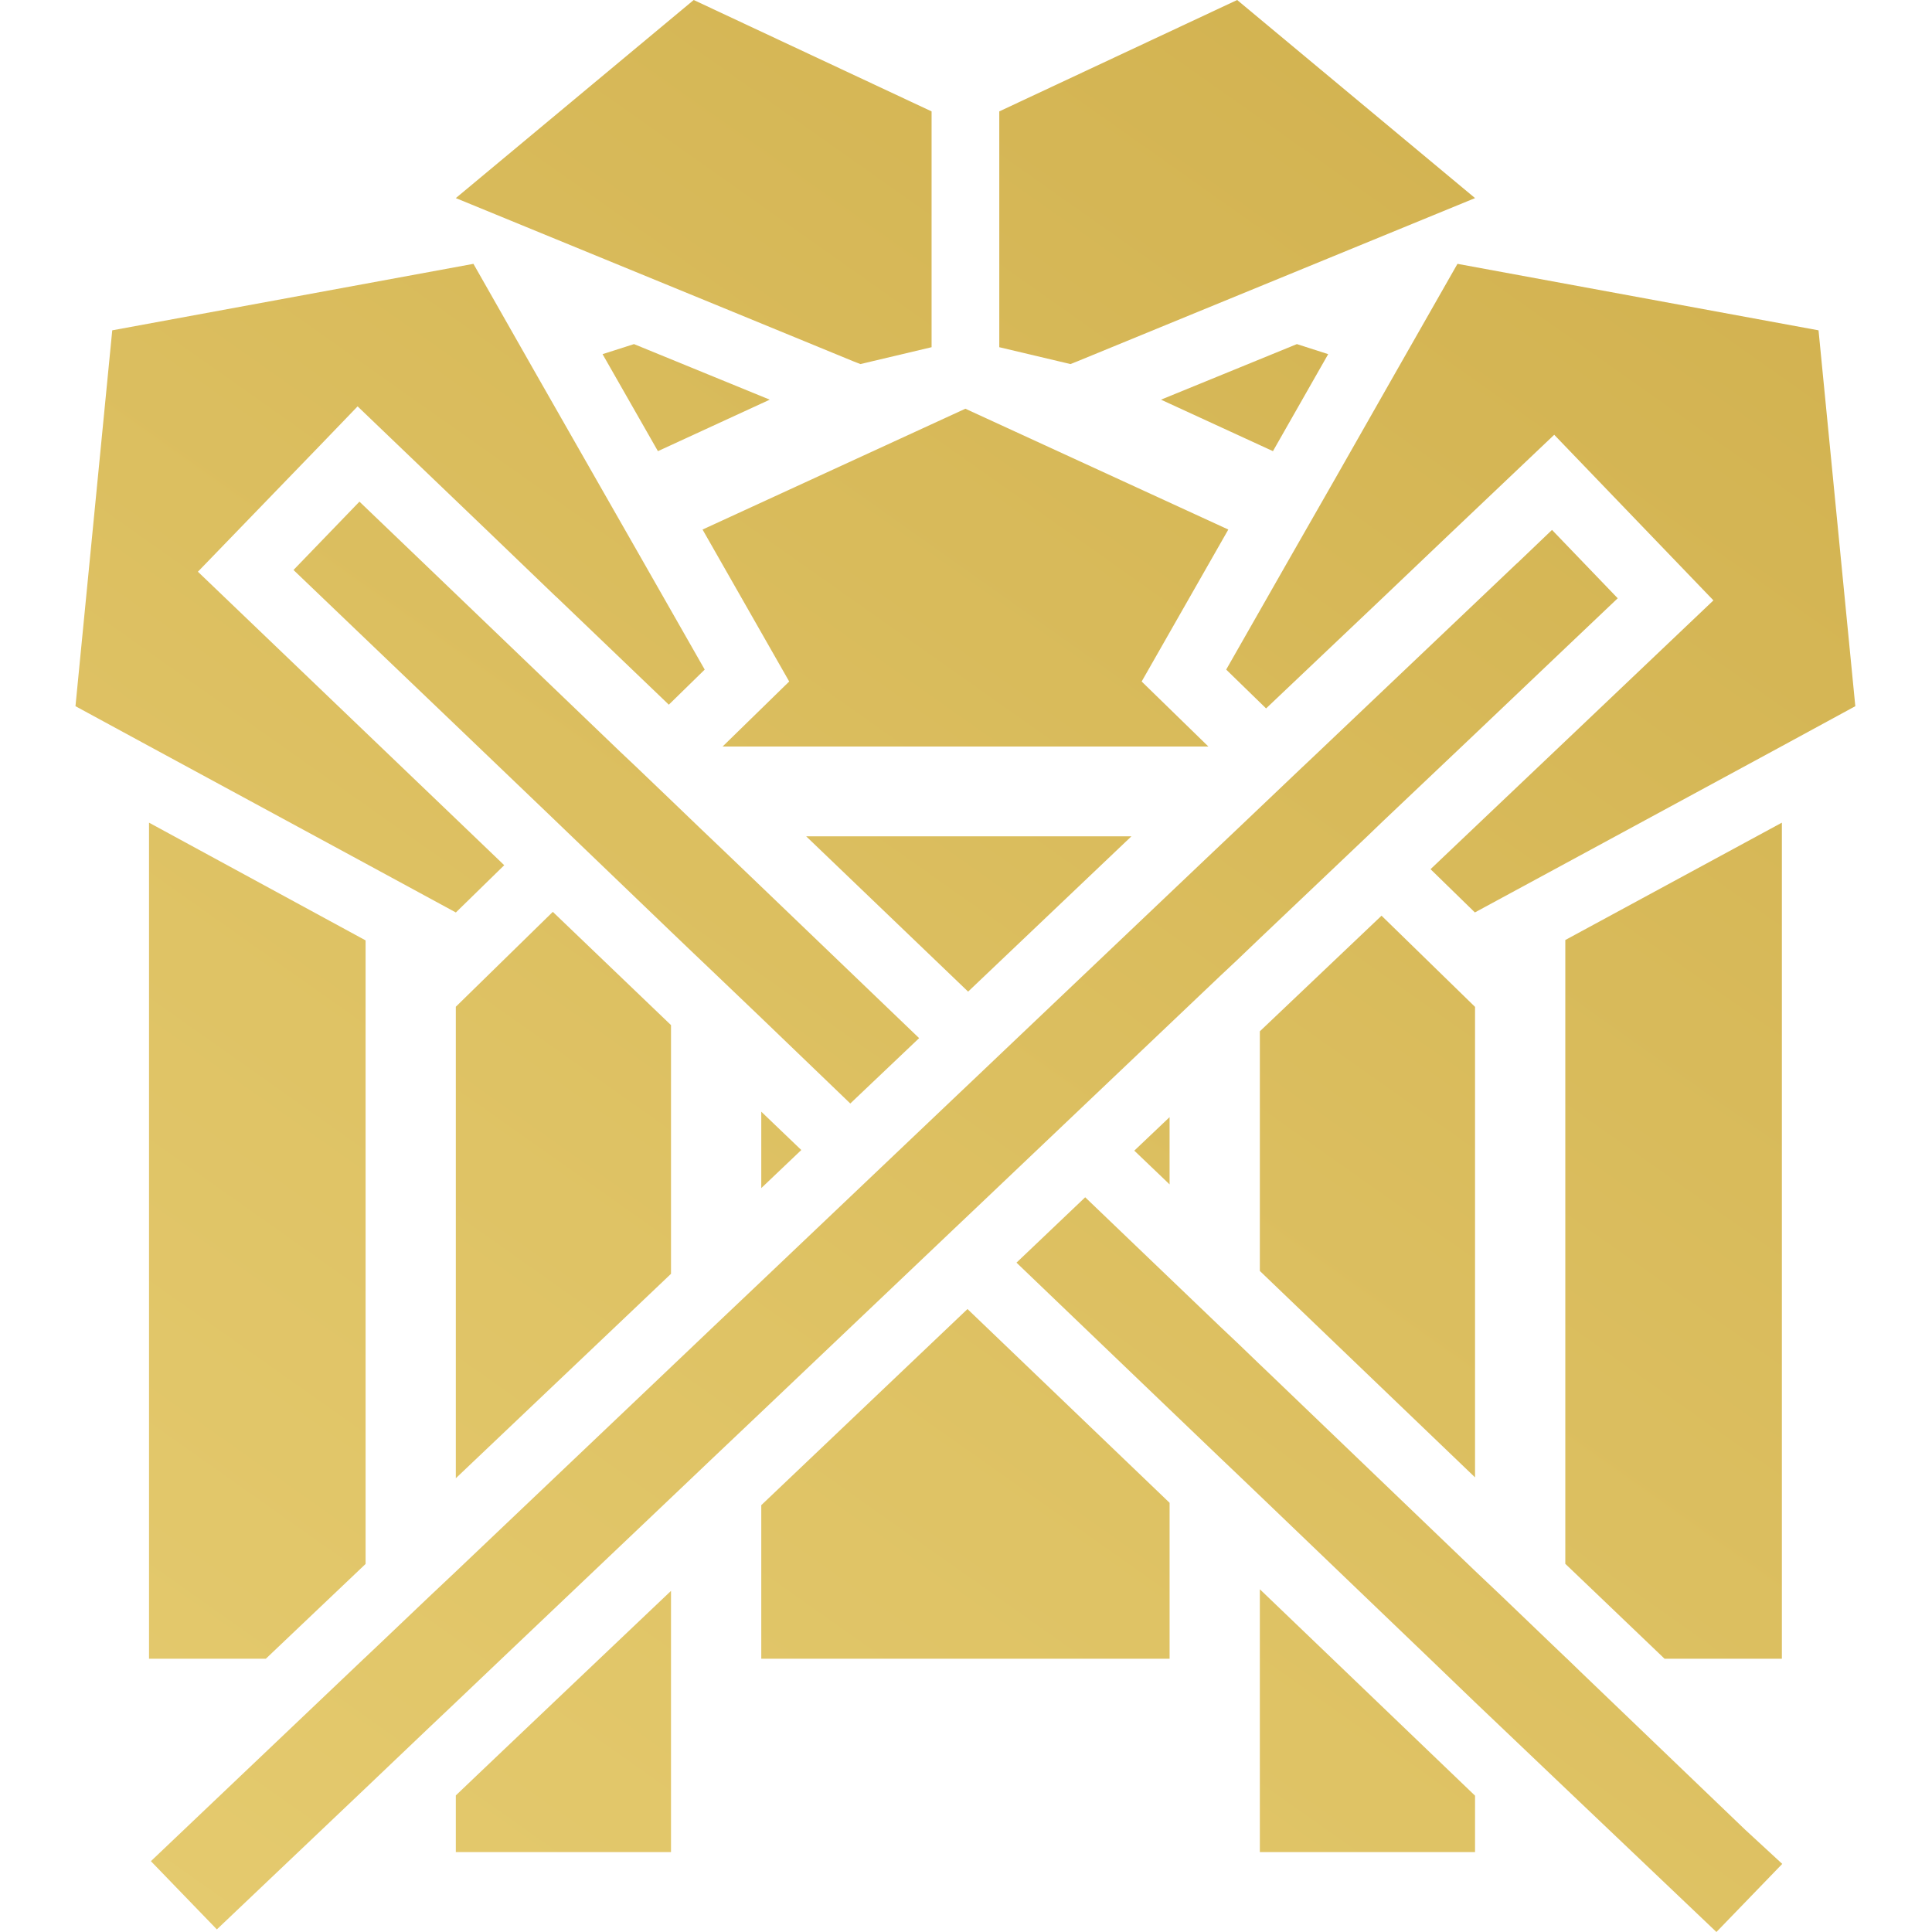 <svg xmlns="http://www.w3.org/2000/svg" width="512" height="512" viewBox="0 0 512 512" fill="none"><path d="M159.685 93.853L174.355 119.56L203.993 105.917L168.012 91.19L159.685 93.853Z" fill="url(#paint0_linear_114_73)"></path><path d="M343.689 91.19L307.674 105.917L337.345 119.56L351.982 93.853L343.689 91.19Z" fill="url(#paint1_linear_114_73)"></path><path d="M96.884 414.465V249.212L39.493 218.015V439.58H70.452L96.884 414.465Z" fill="url(#paint2_linear_114_73)"></path><path d="M414.823 414.432L423.942 423.144L441.123 439.58H472.214V218.015L414.823 249.113V414.432Z" fill="url(#paint3_linear_114_73)"></path><path d="M209.146 180.605L191.502 197.831H320.228L302.551 180.605L325.515 140.335L255.832 108.317L186.183 140.335L209.146 180.605Z" fill="url(#paint4_linear_114_73)"></path><path d="M120.797 266.799V391.75L163.782 350.921L177.824 337.575V271.664L146.502 241.651L120.797 266.799Z" fill="url(#paint5_linear_114_73)"></path><path d="M133.154 464.038L126.347 470.514L120.797 475.807V490.83H177.824V439.58V421.599L158.892 439.58L133.154 464.038Z" fill="url(#paint6_linear_114_73)"></path><path d="M333.873 421.171V439.58V490.83H390.901V475.872L353.07 439.58L333.873 421.171Z" fill="url(#paint7_linear_114_73)"></path><path d="M333.873 273.307V336.818L348.609 350.954L390.901 391.519V266.831L366.121 242.67L333.873 273.307Z" fill="url(#paint8_linear_114_73)"></path><path d="M299.842 221.631H213.64L256.559 262.788L299.842 221.631Z" fill="url(#paint9_linear_114_73)"></path><path d="M201.746 314.859L212.352 304.767L201.746 294.609V314.859Z" fill="url(#paint10_linear_114_73)"></path><path d="M309.952 296.056L300.601 304.932L309.952 313.873V296.056Z" fill="url(#paint11_linear_114_73)"></path><path d="M201.746 398.883V439.58H309.954V398.259L256.395 346.911L201.746 398.883Z" fill="url(#paint12_linear_114_73)"></path><path d="M96.885 228.83L120.806 241.815L133.626 229.29L120.806 216.996L96.885 194.083L52.446 151.513L85.024 117.817L94.77 107.693L100.222 112.919L128.934 140.434L147.371 158.153H147.404L176.876 186.391L177.239 186.753L186.755 177.449L169.871 147.831L158.01 127.055L142.25 99.441L125.465 69.921L29.747 87.541L20 187.147L39.494 197.732L96.885 228.83Z" fill="url(#paint13_linear_114_73)"></path><path d="M226.163 95.76L228.013 96.483L246.879 92.012V86.194V65.878V29.52L183.838 0L120.797 52.498L194.411 82.709L226.163 95.76Z" fill="url(#paint14_linear_114_73)"></path><path d="M369.426 99.441L353.699 127.088L341.837 147.831L324.953 177.449L335.526 187.739L365.924 158.909L384.492 141.223L411.883 115.221L454.076 159.106L414.824 196.417L390.902 219.133L379.107 230.342L390.869 241.815L390.902 241.782L414.824 228.83L472.215 197.732L491.676 187.147L481.929 87.541L386.244 69.921L369.426 99.441Z" fill="url(#paint15_linear_114_73)"></path><path d="M285.503 95.76L317.288 82.709L390.902 52.498L327.861 0L264.82 29.52V65.911V86.226V92.012L283.686 96.483L285.503 95.76Z" fill="url(#paint16_linear_114_73)"></path><path d="M418.988 443.164L415.287 439.58L414.824 439.153L411.52 435.997L397.809 422.848L390.903 416.306L390.87 416.273L336.188 363.808L333.875 361.605L328.721 356.641L327.895 355.852L323.236 351.447L309.954 338.725L287.586 317.292L269.38 334.616L309.954 373.505L323.236 386.227L327.895 390.665L333.875 396.385L378.91 439.58L390.87 451.086L390.903 451.119L397.809 457.693L414.824 473.9L454.87 512L472.315 493.953L462.403 484.814L418.988 443.164Z" fill="url(#paint17_linear_114_73)"></path><path d="M243.577 275.116L201.747 234.978L191.934 225.576L185.524 219.462L177.826 212.065L168.244 202.893L164.379 199.245L129.917 166.174L111.448 148.455L95.258 132.939L77.78 151.052L96.877 169.33L120.798 192.21L146.438 216.766L150.402 220.579L177.826 246.911L183.806 252.631L188.399 257.003L201.747 269.758L225.338 292.44L243.577 275.116Z" fill="url(#paint18_linear_114_73)"></path><path d="M252.672 325.806L259.049 319.758L309.964 271.368L323.246 258.745L327.905 254.373L333.885 248.653L362.3 221.664L366.331 217.785L390.913 194.478L414.834 171.73L428.711 158.548L411.299 140.434L402.048 149.277H402.015L383.446 166.93L348.357 200.264L344.491 203.913L333.885 214.005L327.905 219.692L321.693 225.576L309.964 236.72L269.523 275.149L259.049 285.109L252.672 291.158L225.314 317.161L201.757 339.547L188.408 352.203L183.816 356.576L183.75 356.641L177.835 362.263L176.216 363.808L120.808 416.471L113.902 422.979L100.223 435.997L96.886 439.153L96.424 439.58L92.657 443.164L39.991 493.229L57.469 511.31L96.886 473.867L113.902 457.661L120.808 451.119L132.933 439.58L177.835 396.911L183.816 391.224L188.408 386.852L201.757 374.196L252.672 325.806Z" fill="url(#paint19_linear_114_73)"></path><defs><linearGradient id="paint0_linear_114_73" x1="-1028.58" y1="1795.47" x2="1060.21" y2="-1160.37" gradientUnits="userSpaceOnUse"><stop stop-color="#A57908"></stop><stop offset="0.11" stop-color="#BD982F"></stop><stop offset="0.24" stop-color="#D5B655"></stop><stop offset="0.34" stop-color="#E4C96D"></stop><stop offset="0.41" stop-color="#E9D076"></stop><stop offset="0.52" stop-color="#DFC365"></stop><stop offset="0.75" stop-color="#C4A03A"></stop><stop offset="0.97" stop-color="#A57908"></stop></linearGradient><linearGradient id="paint1_linear_114_73" x1="-928.997" y1="1865.88" x2="1159.8" y2="-1089.99" gradientUnits="userSpaceOnUse"><stop stop-color="#A57908"></stop><stop offset="0.11" stop-color="#BD982F"></stop><stop offset="0.24" stop-color="#D5B655"></stop><stop offset="0.34" stop-color="#E4C96D"></stop><stop offset="0.41" stop-color="#E9D076"></stop><stop offset="0.52" stop-color="#DFC365"></stop><stop offset="0.75" stop-color="#C4A03A"></stop><stop offset="0.97" stop-color="#A57908"></stop></linearGradient><linearGradient id="paint2_linear_114_73" x1="-1001.48" y1="1814.63" x2="1087.31" y2="-1141.24" gradientUnits="userSpaceOnUse"><stop stop-color="#A57908"></stop><stop offset="0.11" stop-color="#BD982F"></stop><stop offset="0.24" stop-color="#D5B655"></stop><stop offset="0.34" stop-color="#E4C96D"></stop><stop offset="0.41" stop-color="#E9D076"></stop><stop offset="0.52" stop-color="#DFC365"></stop><stop offset="0.75" stop-color="#C4A03A"></stop><stop offset="0.97" stop-color="#A57908"></stop></linearGradient><linearGradient id="paint3_linear_114_73" x1="-738.652" y1="2000.37" x2="1350.14" y2="-955.508" gradientUnits="userSpaceOnUse"><stop stop-color="#A57908"></stop><stop offset="0.11" stop-color="#BD982F"></stop><stop offset="0.24" stop-color="#D5B655"></stop><stop offset="0.34" stop-color="#E4C96D"></stop><stop offset="0.41" stop-color="#E9D076"></stop><stop offset="0.52" stop-color="#DFC365"></stop><stop offset="0.75" stop-color="#C4A03A"></stop><stop offset="0.97" stop-color="#A57908"></stop></linearGradient><linearGradient id="paint4_linear_114_73" x1="-948.327" y1="1852.21" x2="1140.47" y2="-1103.67" gradientUnits="userSpaceOnUse"><stop stop-color="#A57908"></stop><stop offset="0.11" stop-color="#BD982F"></stop><stop offset="0.24" stop-color="#D5B655"></stop><stop offset="0.34" stop-color="#E4C96D"></stop><stop offset="0.41" stop-color="#E9D076"></stop><stop offset="0.52" stop-color="#DFC365"></stop><stop offset="0.75" stop-color="#C4A03A"></stop><stop offset="0.97" stop-color="#A57908"></stop></linearGradient><linearGradient id="paint5_linear_114_73" x1="-954.24" y1="1848.03" x2="1134.59" y2="-1107.84" gradientUnits="userSpaceOnUse"><stop stop-color="#A57908"></stop><stop offset="0.11" stop-color="#BD982F"></stop><stop offset="0.24" stop-color="#D5B655"></stop><stop offset="0.34" stop-color="#E4C96D"></stop><stop offset="0.41" stop-color="#E9D076"></stop><stop offset="0.52" stop-color="#DFC365"></stop><stop offset="0.75" stop-color="#C4A03A"></stop><stop offset="0.97" stop-color="#A57908"></stop></linearGradient><linearGradient id="paint6_linear_114_73" x1="-868.269" y1="1908.78" x2="1220.52" y2="-1047.09" gradientUnits="userSpaceOnUse"><stop stop-color="#A57908"></stop><stop offset="0.11" stop-color="#BD982F"></stop><stop offset="0.24" stop-color="#D5B655"></stop><stop offset="0.34" stop-color="#E4C96D"></stop><stop offset="0.41" stop-color="#E9D076"></stop><stop offset="0.52" stop-color="#DFC365"></stop><stop offset="0.75" stop-color="#C4A03A"></stop><stop offset="0.97" stop-color="#A57908"></stop></linearGradient><linearGradient id="paint7_linear_114_73" x1="-739.611" y1="1999.71" x2="1349.18" y2="-956.166" gradientUnits="userSpaceOnUse"><stop stop-color="#A57908"></stop><stop offset="0.11" stop-color="#BD982F"></stop><stop offset="0.24" stop-color="#D5B655"></stop><stop offset="0.34" stop-color="#E4C96D"></stop><stop offset="0.41" stop-color="#E9D076"></stop><stop offset="0.52" stop-color="#DFC365"></stop><stop offset="0.75" stop-color="#C4A03A"></stop><stop offset="0.97" stop-color="#A57908"></stop></linearGradient><linearGradient id="paint8_linear_114_73" x1="-798.258" y1="1958.26" x2="1290.53" y2="-997.62" gradientUnits="userSpaceOnUse"><stop stop-color="#A57908"></stop><stop offset="0.11" stop-color="#BD982F"></stop><stop offset="0.24" stop-color="#D5B655"></stop><stop offset="0.34" stop-color="#E4C96D"></stop><stop offset="0.41" stop-color="#E9D076"></stop><stop offset="0.52" stop-color="#DFC365"></stop><stop offset="0.75" stop-color="#C4A03A"></stop><stop offset="0.97" stop-color="#A57908"></stop></linearGradient><linearGradient id="paint9_linear_114_73" x1="-921.036" y1="1871.5" x2="1167.76" y2="-1084.37" gradientUnits="userSpaceOnUse"><stop stop-color="#A57908"></stop><stop offset="0.11" stop-color="#BD982F"></stop><stop offset="0.24" stop-color="#D5B655"></stop><stop offset="0.34" stop-color="#E4C96D"></stop><stop offset="0.41" stop-color="#E9D076"></stop><stop offset="0.52" stop-color="#DFC365"></stop><stop offset="0.75" stop-color="#C4A03A"></stop><stop offset="0.97" stop-color="#A57908"></stop></linearGradient><linearGradient id="paint10_linear_114_73" x1="-917.033" y1="1874.33" x2="1171.76" y2="-1081.54" gradientUnits="userSpaceOnUse"><stop stop-color="#A57908"></stop><stop offset="0.11" stop-color="#BD982F"></stop><stop offset="0.24" stop-color="#D5B655"></stop><stop offset="0.34" stop-color="#E4C96D"></stop><stop offset="0.41" stop-color="#E9D076"></stop><stop offset="0.52" stop-color="#DFC365"></stop><stop offset="0.75" stop-color="#C4A03A"></stop><stop offset="0.97" stop-color="#A57908"></stop></linearGradient><linearGradient id="paint11_linear_114_73" x1="-847.132" y1="1923.71" x2="1241.66" y2="-1032.18" gradientUnits="userSpaceOnUse"><stop stop-color="#A57908"></stop><stop offset="0.11" stop-color="#BD982F"></stop><stop offset="0.24" stop-color="#D5B655"></stop><stop offset="0.34" stop-color="#E4C96D"></stop><stop offset="0.41" stop-color="#E9D076"></stop><stop offset="0.52" stop-color="#DFC365"></stop><stop offset="0.75" stop-color="#C4A03A"></stop><stop offset="0.97" stop-color="#A57908"></stop></linearGradient><linearGradient id="paint12_linear_114_73" x1="-827.86" y1="1937.32" x2="1260.93" y2="-1018.53" gradientUnits="userSpaceOnUse"><stop stop-color="#A57908"></stop><stop offset="0.11" stop-color="#BD982F"></stop><stop offset="0.24" stop-color="#D5B655"></stop><stop offset="0.34" stop-color="#E4C96D"></stop><stop offset="0.41" stop-color="#E9D076"></stop><stop offset="0.52" stop-color="#DFC365"></stop><stop offset="0.75" stop-color="#C4A03A"></stop><stop offset="0.97" stop-color="#A57908"></stop></linearGradient><linearGradient id="paint13_linear_114_73" x1="-1062.04" y1="1771.86" x2="1026.75" y2="-1184.01" gradientUnits="userSpaceOnUse"><stop stop-color="#A57908"></stop><stop offset="0.11" stop-color="#BD982F"></stop><stop offset="0.24" stop-color="#D5B655"></stop><stop offset="0.34" stop-color="#E4C96D"></stop><stop offset="0.41" stop-color="#E9D076"></stop><stop offset="0.52" stop-color="#DFC365"></stop><stop offset="0.75" stop-color="#C4A03A"></stop><stop offset="0.97" stop-color="#A57908"></stop></linearGradient><linearGradient id="paint14_linear_114_73" x1="-1040.38" y1="1787.15" x2="1048.42" y2="-1168.72" gradientUnits="userSpaceOnUse"><stop stop-color="#A57908"></stop><stop offset="0.11" stop-color="#BD982F"></stop><stop offset="0.24" stop-color="#D5B655"></stop><stop offset="0.34" stop-color="#E4C96D"></stop><stop offset="0.41" stop-color="#E9D076"></stop><stop offset="0.52" stop-color="#DFC365"></stop><stop offset="0.75" stop-color="#C4A03A"></stop><stop offset="0.97" stop-color="#A57908"></stop></linearGradient><linearGradient id="paint15_linear_114_73" x1="-844.084" y1="1925.88" x2="1244.71" y2="-1030" gradientUnits="userSpaceOnUse"><stop stop-color="#A57908"></stop><stop offset="0.11" stop-color="#BD982F"></stop><stop offset="0.24" stop-color="#D5B655"></stop><stop offset="0.34" stop-color="#E4C96D"></stop><stop offset="0.41" stop-color="#E9D076"></stop><stop offset="0.52" stop-color="#DFC365"></stop><stop offset="0.75" stop-color="#C4A03A"></stop><stop offset="0.97" stop-color="#A57908"></stop></linearGradient><linearGradient id="paint16_linear_114_73" x1="-959.461" y1="1844.32" x2="1129.33" y2="-1111.52" gradientUnits="userSpaceOnUse"><stop stop-color="#A57908"></stop><stop offset="0.11" stop-color="#BD982F"></stop><stop offset="0.24" stop-color="#D5B655"></stop><stop offset="0.34" stop-color="#E4C96D"></stop><stop offset="0.41" stop-color="#E9D076"></stop><stop offset="0.52" stop-color="#DFC365"></stop><stop offset="0.75" stop-color="#C4A03A"></stop><stop offset="0.97" stop-color="#A57908"></stop></linearGradient><linearGradient id="paint17_linear_114_73" x1="-753.783" y1="1989.68" x2="1335.01" y2="-966.192" gradientUnits="userSpaceOnUse"><stop stop-color="#A57908"></stop><stop offset="0.11" stop-color="#BD982F"></stop><stop offset="0.24" stop-color="#D5B655"></stop><stop offset="0.34" stop-color="#E4C96D"></stop><stop offset="0.41" stop-color="#E9D076"></stop><stop offset="0.52" stop-color="#DFC365"></stop><stop offset="0.75" stop-color="#C4A03A"></stop><stop offset="0.97" stop-color="#A57908"></stop></linearGradient><linearGradient id="paint18_linear_114_73" x1="-988.964" y1="1823.51" x2="1099.86" y2="-1132.37" gradientUnits="userSpaceOnUse"><stop stop-color="#A57908"></stop><stop offset="0.11" stop-color="#BD982F"></stop><stop offset="0.24" stop-color="#D5B655"></stop><stop offset="0.34" stop-color="#E4C96D"></stop><stop offset="0.41" stop-color="#E9D076"></stop><stop offset="0.52" stop-color="#DFC365"></stop><stop offset="0.75" stop-color="#C4A03A"></stop><stop offset="0.97" stop-color="#A57908"></stop></linearGradient><linearGradient id="paint19_linear_114_73" x1="-886.464" y1="1895.93" x2="1202.36" y2="-1059.95" gradientUnits="userSpaceOnUse"><stop stop-color="#A57908"></stop><stop offset="0.11" stop-color="#BD982F"></stop><stop offset="0.24" stop-color="#D5B655"></stop><stop offset="0.34" stop-color="#E4C96D"></stop><stop offset="0.41" stop-color="#E9D076"></stop><stop offset="0.52" stop-color="#DFC365"></stop><stop offset="0.75" stop-color="#C4A03A"></stop><stop offset="0.97" stop-color="#A57908"></stop></linearGradient></defs></svg>